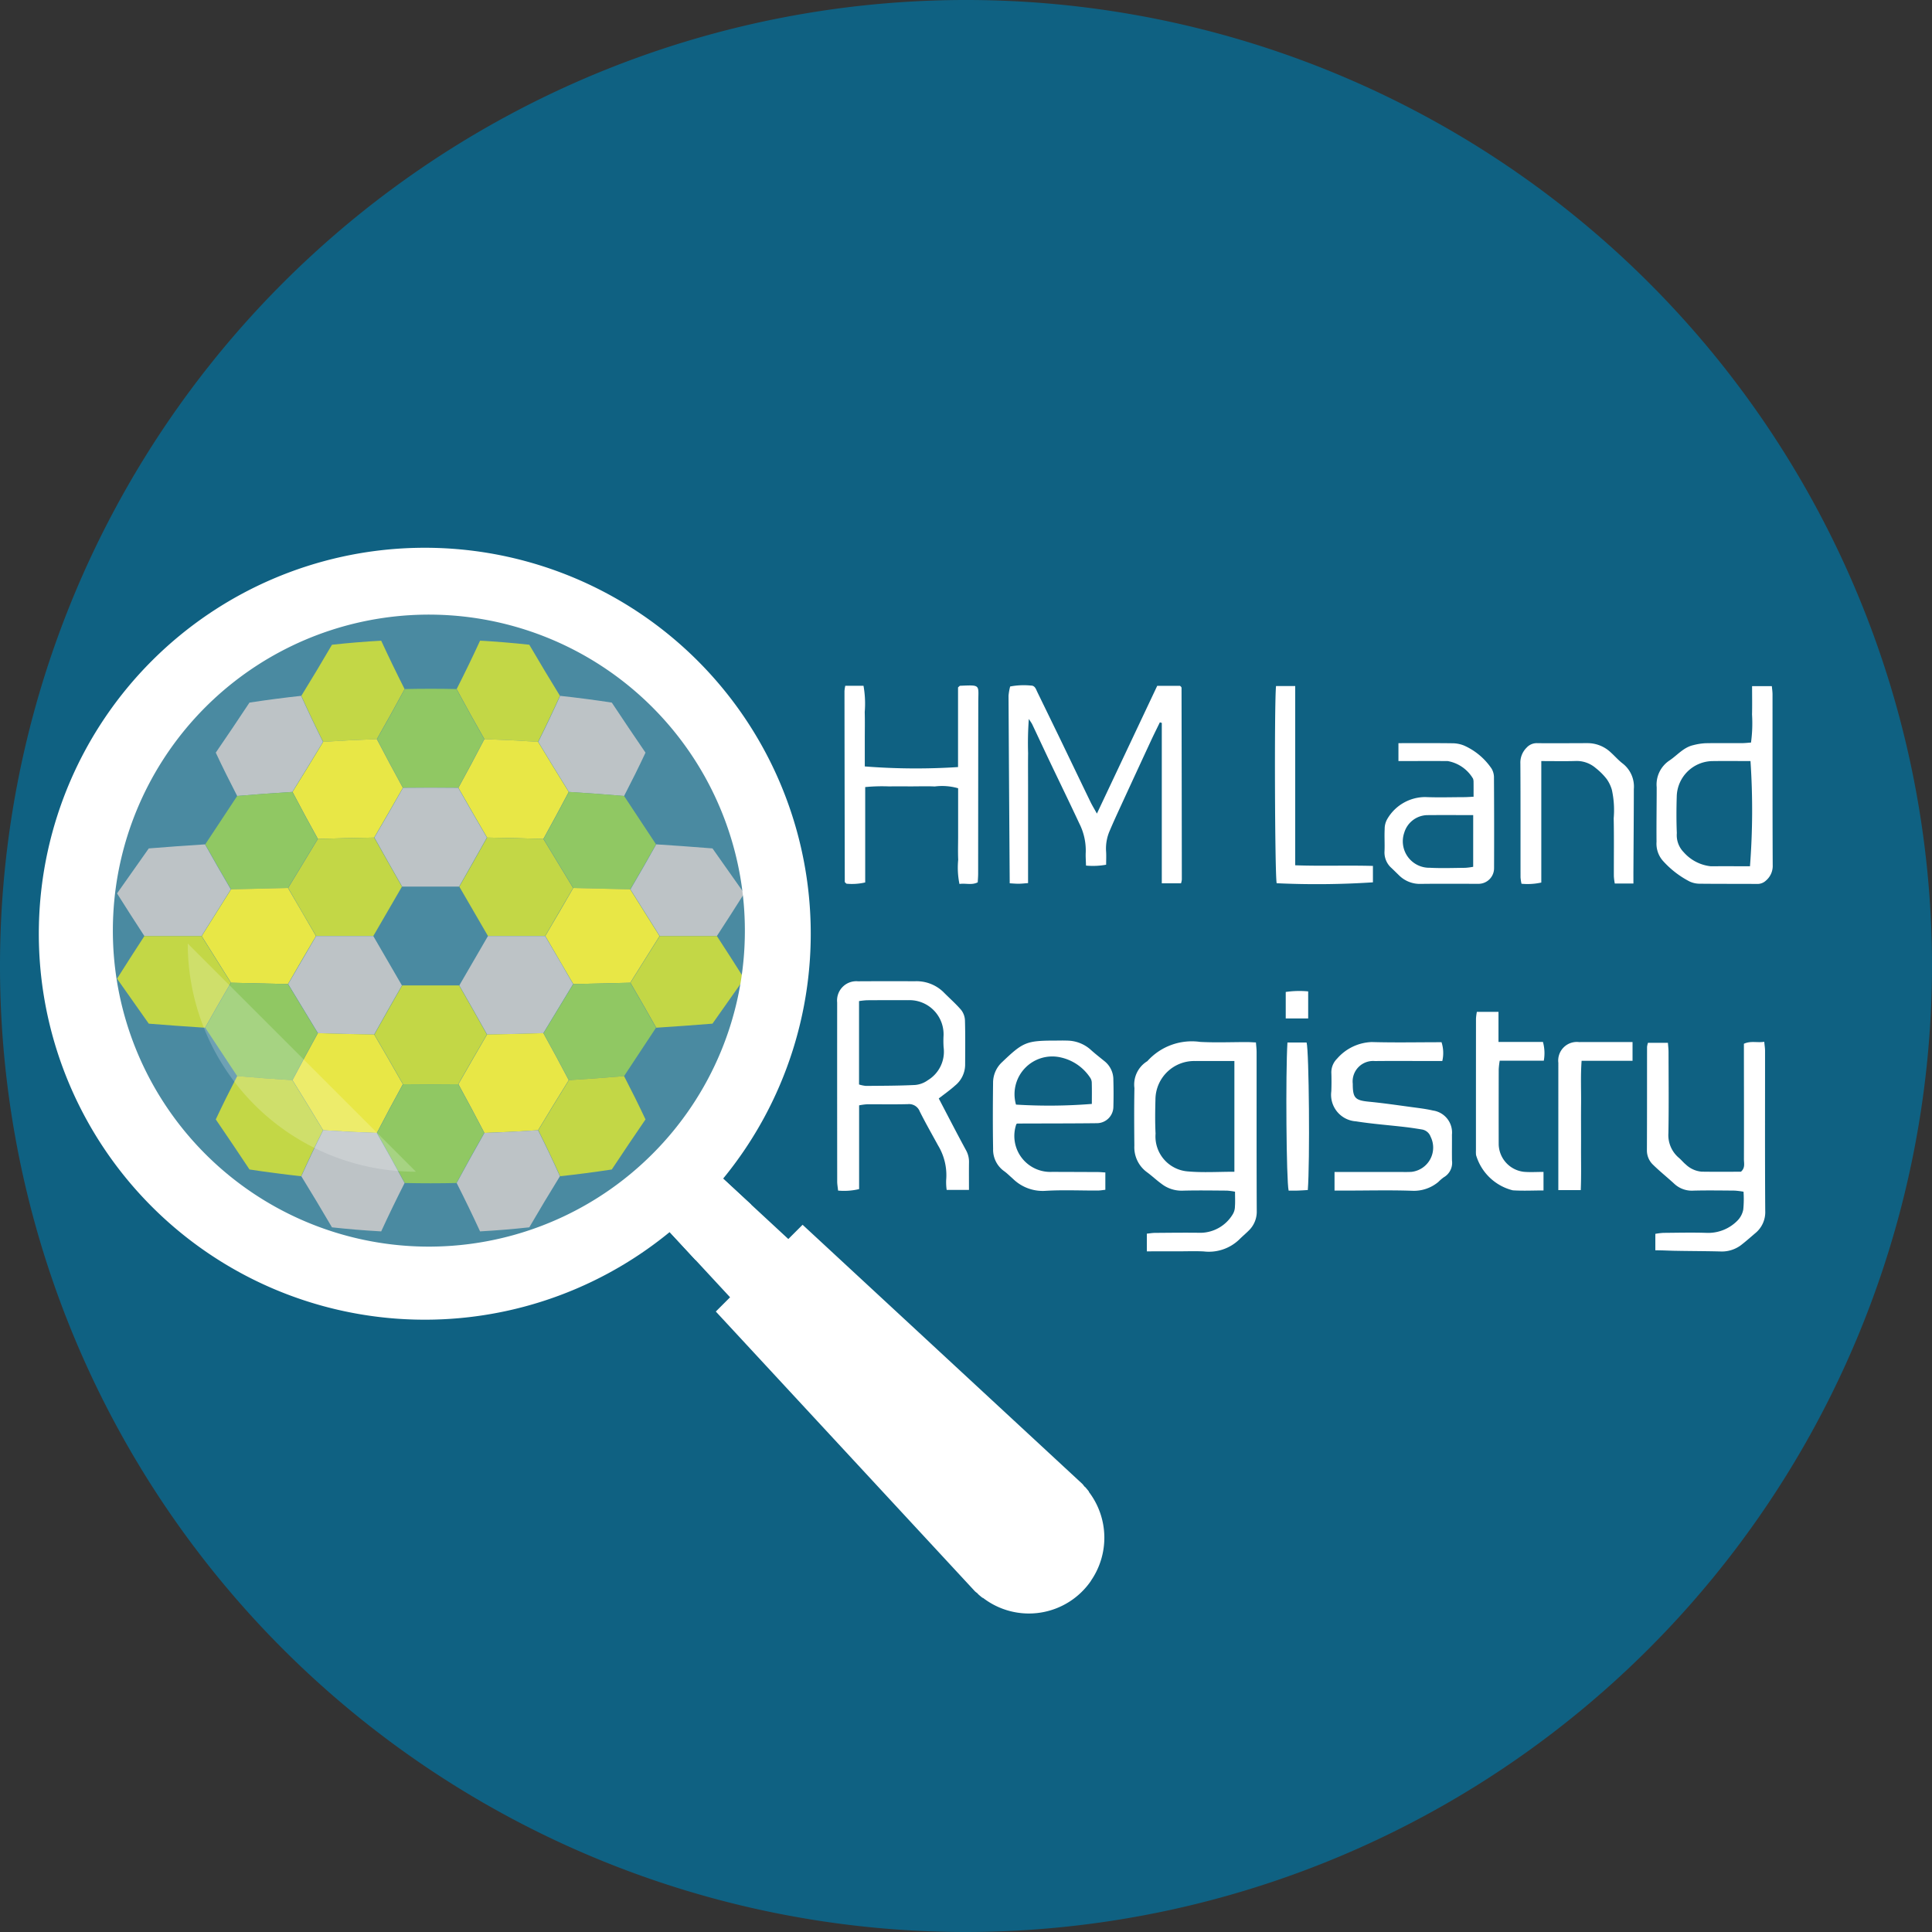 <?xml version="1.0" encoding="UTF-8"?>
<svg xmlns="http://www.w3.org/2000/svg" id="Layer_1" data-name="Layer 1" width="160" height="160" viewBox="0 0 160 160">
  <rect x="0" y="0" width="160" height="160" fill="#333333" stroke="none"/>
  <defs>
    <style>.cls-1{fill:#0f6182;}.cls-2,.cls-8{fill:#fff;}.cls-3{fill:#bcce00;}.cls-4{fill:#b3b2b7;}.cls-5{fill:#74b92a;}.cls-6{fill:#f1e600;}.cls-7{fill:#d2e9eb;opacity:0.3;}.cls-8{fill-opacity:0.5;opacity:0.4;}</style>
  </defs>
  <path class="cls-1" d="M80.003,160A80,80,0,1,1,160,80.003,80.089,80.089,0,0,1,80.003,160Z"></path>
  <path class="cls-2" d="M95.837,56.796H97.72a.733.733,0,0,1,.098.088.155.155,0,0,1,.032.082q.015,7.94.024,15.88a1.647,1.647,0,0,1-.066.306H96.215V59.867l-.16-.047c-.238.491-.484.979-.714,1.474Q94.03,64.118,92.728,66.95c-.281.61-.56,1.22-.821,1.838A3.667,3.667,0,0,0,91.6,70.494c.026.364.005.731.005,1.118a6.101,6.101,0,0,1-1.666.072c-.01-.395-.042-.755-.022-1.114a4.953,4.953,0,0,0-.54-2.388c-.8-1.716-1.632-3.419-2.447-5.129-.486-1.022-.963-2.048-1.447-3.071-.045-.094-.111-.178-.279-.442a26.764,26.764,0,0,0-.061,2.841c-.013.893-.003,1.785-.003,2.678v8.076c-.288.021-.525.049-.762.052s-.476-.021-.758-.036c-.035-5.213-.07-10.374-.097-15.535a4.453,4.453,0,0,1,.134-.763,5.961,5.961,0,0,1,1.71-.078c.349-.009.425.302.544.546q.902,1.851,1.801,3.702c.865,1.791,1.723,3.585,2.59,5.375.143.295.315.575.539.98Z"></path>
  <path class="cls-2" d="M77.744,90.971c.771,1.471,1.491,2.876,2.245,4.263a1.974,1.974,0,0,1,.26,1.012c-.011.743-.003,1.487-.003,2.296H78.399a4.622,4.622,0,0,1-.042-.81,4.763,4.763,0,0,0-.671-2.873c-.51-.935-1.04-1.861-1.516-2.813a.948.948,0,0,0-.987-.605c-1.137.029-2.275.005-3.412.013a5.061,5.061,0,0,0-.623.086v6.936a5.367,5.367,0,0,1-1.741.123c-.028-.274-.074-.518-.074-.763Q69.326,90.427,69.33,83.017a1.593,1.593,0,0,1,1.725-1.751c1.56-.008,3.12-.014,4.68-.001a3.193,3.193,0,0,1,2.382.881c.495.504,1.034.969,1.491,1.505a1.511,1.511,0,0,1,.307.883c.034,1.234.018,2.47.013,3.704a2.248,2.248,0,0,1-.85,1.679C78.671,90.284,78.218,90.6,77.744,90.971Zm-6.602-1.159a2.733,2.733,0,0,0,.565.118c1.361-.011,2.723-.011,4.081-.077a2.106,2.106,0,0,0,1.052-.395,2.76,2.76,0,0,0,1.305-2.735,8.144,8.144,0,0,1-.004-.973,2.823,2.823,0,0,0-2.723-2.92q-.108-.004-.216.001-1.705-.007-3.409.005a6.29,6.29,0,0,0-.651.07Z"></path>
  <path class="cls-2" d="M94.976,103.631v-1.464c.246-.025.462-.064.679-.065,1.267-.009,2.535-.026,3.801-.007a3.153,3.153,0,0,0,2.64-1.542,1.263,1.263,0,0,0,.176-.639c.028-.385.008-.774.008-1.223a5.47,5.47,0,0,0-.671-.089c-1.235-.008-2.47-.03-3.704.005a2.714,2.714,0,0,1-1.714-.568c-.42-.303-.796-.665-1.214-.97a2.553,2.553,0,0,1-1.035-2.186c-.015-1.592-.024-3.185.006-4.776A2.266,2.266,0,0,1,95.019,87.88a4.947,4.947,0,0,1,4.374-1.594c1.296.069,2.599.013,3.898.015.222.001.444.018.721.03.02.281.054.532.055.782.003,4.386-.009,8.773.012,13.159a2.174,2.174,0,0,1-.671,1.646c-.253.252-.528.481-.78.734a3.626,3.626,0,0,1-2.94.986c-.707-.037-1.418-.008-2.127-.008C96.73,103.631,95.898,103.631,94.976,103.631Zm7.251-6.592v-9.17c-1.118,0-2.183-.004-3.247.001a3.207,3.207,0,0,0-3.29,3.12q-.001.037-.001.073c-.025.939-.038,1.881.01,2.818a2.902,2.902,0,0,0,2.657,3.129l.028.002C99.633,97.123,100.899,97.039,102.227,97.039Z"></path>
  <path class="cls-2" d="M70.002,56.794h1.51a8.398,8.398,0,0,1,.101,2.17c.021.769.005,1.54.005,2.309v2.199a53.925,53.925,0,0,0,7.723.053v-6.598c.114-.097.137-.133.16-.134,1.761-.075,1.517-.097,1.516,1.411Q81.01,65.27,81.006,72.338c0,.24-.021.48-.034.732-.504.257-1,.055-1.514.137a6.713,6.713,0,0,1-.104-2.005c-.029-.645-.006-1.293-.006-1.94V65.28a4.791,4.791,0,0,0-1.933-.148c-.645-.031-1.293-.007-1.94-.007-.616,0-1.232-.007-1.847.002a14.65,14.65,0,0,0-1.976.055V73.08a4.816,4.816,0,0,1-1.547.105,1.059,1.059,0,0,1-.102-.088.144.144,0,0,1-.042-.076q-.015-7.896-.025-15.793A3.274,3.274,0,0,1,70.002,56.794Z"></path>
  <path class="cls-2" d="M137.088,103.544v-1.362a5.663,5.663,0,0,1,.657-.081c1.202-.01,2.405-.04,3.605,0a3.391,3.391,0,0,0,2.533-1.01,1.779,1.779,0,0,0,.487-.924,8.733,8.733,0,0,0,.021-1.474,6.751,6.751,0,0,0-.732-.092c-1.137-.009-2.275-.027-3.41.002a2.136,2.136,0,0,1-1.593-.568c-.571-.525-1.179-1.012-1.734-1.553a1.633,1.633,0,0,1-.532-1.21c.014-2.858.008-5.716.012-8.574a1.84,1.84,0,0,1,.076-.338H138.13c.018.256.05.508.051.759.004,2.241.029,4.483-.011,6.723a2.464,2.464,0,0,0,.881,2.056c.197.169.36.378.561.54a2.165,2.165,0,0,0,1.304.594c1.1.018,2.2.006,3.26.006.368-.317.248-.701.249-1.04.009-2.858.001-5.716-.002-8.574v-.984c.568-.264,1.108-.068,1.685-.164.028.309.066.526.066.744.003,4.417-.015,8.835.015,13.252a2.248,2.248,0,0,1-.837,1.866c-.396.335-.782.682-1.194.997a2.652,2.652,0,0,1-1.733.504c-1.296-.032-2.546-.029-3.842-.056C138.138,103.572,137.645,103.544,137.088,103.544Z"></path>
  <path class="cls-2" d="M145.011,61.496a11.809,11.809,0,0,0,.085-2.321c.019-.766.004-1.533.004-2.353h1.636c.019.222.057.458.057.693.003,4.706-.007,9.413.015,14.119a1.585,1.585,0,0,1-.552,1.284,1.017,1.017,0,0,1-.744.286c-1.6-.012-3.199,0-4.798-.019a1.979,1.979,0,0,1-.794-.187,7.727,7.727,0,0,1-2.231-1.738,2.149,2.149,0,0,1-.502-1.544c-.014-1.507.013-3.014.013-4.52a2.39,2.39,0,0,1,1.046-2.208c.657-.435,1.169-1.094,1.986-1.278a5.025,5.025,0,0,1,.986-.159c1.015-.02,2.03-.003,3.045-.008C144.502,61.542,144.741,61.514,145.011,61.496Zm-.085,10.242a60.492,60.492,0,0,0,.042-8.71c-1.059,0-2.131-.013-3.203.003a3.007,3.007,0,0,0-2.901,2.837c-.034,1.042-.04,2.088.004,3.13a2.014,2.014,0,0,0,.571,1.581,3.473,3.473,0,0,0,2.213,1.159c1.072-.001,2.144,0,3.274,0Z"></path>
  <path class="cls-2" d="M91.54,97.098v1.436c-.208.021-.424.061-.64.062-1.463.006-2.93-.065-4.386.028a3.516,3.516,0,0,1-2.63-1.006c-.246-.211-.473-.448-.736-.635a2.18,2.18,0,0,1-.903-1.839c-.032-1.82-.025-3.64-.003-5.46a2.324,2.324,0,0,1,.748-1.724c1.731-1.654,2.003-1.781,4.392-1.783.325,0,.651-.013.975.002a2.966,2.966,0,0,1,1.949.737c.383.349.795.666,1.197.994a1.947,1.947,0,0,1,.701,1.533q.032,1.12.001,2.242a1.371,1.371,0,0,1-1.347,1.333c-2.2.026-4.4.019-6.6.029-.029,0-.058.028-.087.043A2.977,2.977,0,0,0,87.126,97.05q1.901.006,3.802.014C91.116,97.065,91.305,97.085,91.54,97.098Zm-7.4-5.62a44.227,44.227,0,0,0,6.282-.056c0-.57.01-1.15-.006-1.73a.766.766,0,0,0-.137-.449,3.935,3.935,0,0,0-2.392-1.662,3.125,3.125,0,0,0-3.747,3.897Z"></path>
  <path class="cls-2" d="M122.035,65.982c0-.441.003-.834-.002-1.227a.818.818,0,0,0-.043-.271,3.05,3.05,0,0,0-2.096-1.455c-1.077-.01-2.154-.003-3.231-.003h-.85V61.545c1.516,0,2.986-.011,4.456.009a2.595,2.595,0,0,1,.974.188,5.391,5.391,0,0,1,2.287,1.917,1.45,1.45,0,0,1,.194.781q.023,3.738.008,7.476a1.292,1.292,0,0,1-1.306,1.279l-.05-.002c-1.569.002-3.139-.014-4.707.007a2.45,2.45,0,0,1-1.824-.725c-.199-.193-.395-.388-.596-.579a1.712,1.712,0,0,1-.59-1.387c.028-.614-.019-1.232.014-1.845a1.634,1.634,0,0,1,.231-.863,3.644,3.644,0,0,1,3.12-1.792c1.075.044,2.154.011,3.23.007C121.493,66.015,121.732,65.996,122.035,65.982Zm-.031,1.521c-1.32,0-2.574-.009-3.827.003a2.033,2.033,0,0,0-1.883,1.455,2.191,2.191,0,0,0,2.117,2.904c.979.05,1.963.013,2.944.004a5.538,5.538,0,0,0,.648-.084Z"></path>
  <path class="cls-2" d="M110.52,97.058h5.314c.357,0,.715.012,1.07-.01a2.023,2.023,0,0,0,1.571-2.914.921.921,0,0,0-.707-.594c-.476-.079-.953-.152-1.432-.207-1.347-.157-2.703-.257-4.042-.468a2.204,2.204,0,0,1-2.055-2.344q.005-.076.015-.152c.018-.486.019-.974.005-1.46a1.583,1.583,0,0,1,.468-1.23,3.98,3.98,0,0,1,2.875-1.381c1.913.054,3.829.014,5.78.014a2.915,2.915,0,0,1,.063,1.556h-1.002c-1.526,0-3.051-.012-4.577.004a1.694,1.694,0,0,0-1.836,1.88c0,1.194.2,1.377,1.375,1.49,1.189.115,2.371.291,3.555.45.572.077,1.149.145,1.71.276a1.841,1.841,0,0,1,1.574,2.004c.007.714-.008,1.428.004,2.142a1.385,1.385,0,0,1-.691,1.39,3.829,3.829,0,0,0-.44.38,3.149,3.149,0,0,1-2.143.732c-1.816-.064-3.635-.018-5.452-.017H110.52Z"></path>
  <path class="cls-2" d="M135.273,73.168H133.729a4.753,4.753,0,0,1-.076-.599c-.006-1.601.02-3.203-.014-4.803a7.838,7.838,0,0,0-.151-2.358,3.022,3.022,0,0,0-.43-.894,5.258,5.258,0,0,0-.913-.911,2.401,2.401,0,0,0-1.597-.582c-.946.029-1.893.008-2.904.008v10.06a5.251,5.251,0,0,1-1.64.099,3.628,3.628,0,0,1-.08-.532c-.005-3.14.007-6.281-.013-9.421a1.738,1.738,0,0,1,.517-1.318,1.126,1.126,0,0,1,.893-.371c1.385.016,2.771-.001,4.156-.002a2.793,2.793,0,0,1,1.914.763c.343.308.647.664,1.013.94a2.419,2.419,0,0,1,.903,2.101c-.003,2.308-.022,4.616-.035,6.924C135.272,72.536,135.273,72.802,135.273,73.168Z"></path>
  <path class="cls-2" d="M105.675,56.815h1.589V71.659c2.188.079,4.295-.008,6.436.053v1.359a70.985,70.985,0,0,1-7.971.074C105.578,72.499,105.526,58.365,105.675,56.815Z"></path>
  <path class="cls-2" d="M122.307,83.797h1.792V86.288H127.78a3.479,3.479,0,0,1,.071,1.552h-3.651a6.535,6.535,0,0,0-.082.703q-.008,3.117-.002,6.234a2.348,2.348,0,0,0,2.099,2.269c.511.042,1.028.007,1.612.007v1.535c-.872,0-1.712.046-2.546-.011a4.238,4.238,0,0,1-3.041-2.922,2.854,2.854,0,0,1-.009-.389q0-5.455.004-10.909A4.386,4.386,0,0,1,122.307,83.797Z"></path>
  <path class="cls-2" d="M130.912,98.562h-1.858V97.76q0-4.872.001-9.745a1.541,1.541,0,0,1,1.71-1.715c1.458-.004,2.915-.001,4.435-.001V87.85H130.982c-.091,1.235-.032,2.394-.043,3.551-.012,1.202.003,2.404-.003,3.606C130.93,96.166,130.962,97.329,130.912,98.562Z"></path>
  <path class="cls-2" d="M106.621,86.334h1.585c.204.699.281,9.927.101,12.219-.27.016-.55.038-.831.047-.256.008-.512.002-.757.002C106.529,97.833,106.46,88.876,106.621,86.334Z"></path>
  <path class="cls-2" d="M108.338,82.103v2.24h-1.859V82.15A7.865,7.865,0,0,1,108.338,82.103Z"></path>
  <path class="cls-3" d="M43.834,53.394q-2.038-.224-4.077-.336-.91,1.982-1.938,4.006,1.115,2.069,2.302,4.147,2.22.075,4.439.224.965-1.936,1.811-3.812Q45.076,55.518,43.834,53.394Z"></path>
  <path class="cls-4" d="M50.666,58.185q-2.138-.326-4.276-.559-.842,1.873-1.81,3.811,1.255,2.085,2.538,4.147,2.283.14,4.566.336c.634-1.224,1.228-2.421,1.774-3.588Q52.057,60.284,50.666,58.185Z"></path>
  <path class="cls-3" d="M31.569,53.059q-2.038.112-4.077.336-1.237,2.122-2.537,4.23.842,1.873,1.811,3.812,2.219-.149,4.439-.224,1.182-2.076,2.302-4.147Q32.484,55.043,31.569,53.059Z"></path>
  <path class="cls-5" d="M37.801,57.064q-2.138-.046-4.276,0-1.114,2.069-2.301,4.147,1.037,2.001,2.156,4.035,2.283-.028,4.566,0,1.115-2.032,2.156-4.035Q38.92,59.135,37.801,57.064Z"></path>
  <path class="cls-6" d="M44.56,61.435q-2.22-.149-4.439-.224-1.037,2.001-2.155,4.035,1.169,2.059,2.374,4.118,2.328.037,4.656.112,1.091-1.973,2.101-3.894Q45.82,63.523,44.56,61.435Z"></path>
  <path class="cls-5" d="M51.683,65.919q-2.283-.196-4.566-.336-1.005,1.919-2.101,3.894,1.237,2.048,2.465,4.063,2.355.047,4.711.112,1.114-1.901,2.138-3.727Q53.019,67.952,51.683,65.919Z"></path>
  <path class="cls-4" d="M59.005,70.261q-2.328-.186-4.656-.336-1.018,1.824-2.137,3.727,1.241,1.966,2.428,3.866h4.729c.788-1.21,1.546-2.388,2.265-3.531Q60.356,72.171,59.005,70.261Z"></path>
  <path class="cls-4" d="M24.937,57.626q-2.138.233-4.276.559-1.387,2.097-2.792,4.146c.546,1.166,1.141,2.364,1.774,3.588q2.283-.196,4.566-.336,1.278-2.059,2.538-4.147Q25.783,59.501,24.937,57.626Z"></path>
  <path class="cls-6" d="M31.205,61.212q-2.219.075-4.439.224-1.255,2.085-2.537,4.147,1.005,1.919,2.102,3.894,2.328-.075,4.656-.112,1.2-2.057,2.374-4.118Q32.247,63.215,31.205,61.212Z"></path>
  <path class="cls-4" d="M37.946,65.246q-2.283-.028-4.566,0-1.169,2.059-2.373,4.118,1.128,2.02,2.301,4.063,2.355-.009,4.711,0,1.169-2.041,2.301-4.063Q39.119,67.308,37.946,65.246Z"></path>
  <path class="cls-3" d="M44.996,69.477q-2.328-.075-4.656-.112-1.128,2.02-2.301,4.063,1.187,2.05,2.374,4.091l4.729,0Q46.324,75.508,47.46,73.54,46.237,71.527,44.996,69.477Z"></path>
  <path class="cls-6" d="M52.191,73.652q-2.355-.065-4.711-.112-1.132,1.966-2.319,3.979,1.182,2.01,2.319,3.978,2.355-.047,4.711-.112,1.241-1.966,2.428-3.866Q53.437,75.62,52.191,73.652Z"></path>
  <path class="cls-3" d="M59.369,77.519H54.64q-1.182,1.898-2.428,3.865,1.114,1.901,2.137,3.727,2.328-.149,4.656-.336,1.346-1.908,2.628-3.727C60.915,79.906,60.157,78.728,59.369,77.519Z"></path>
  <path class="cls-5" d="M24.21,65.583q-2.283.14-4.566.336-1.332,2.031-2.646,4.006,1.019,1.824,2.137,3.727,2.356-.065,4.711-.112,1.223-2.013,2.465-4.063Q25.219,67.505,24.21,65.583Z"></path>
  <path class="cls-3" d="M30.987,69.365q-2.328.037-4.656.112-1.237,2.048-2.464,4.063,1.133,1.966,2.319,3.979l4.729,0q1.182-2.039,2.373-4.091Q32.119,71.387,30.987,69.365Z"></path>
  <path class="cls-4" d="M45.141,77.519l-4.729,0q-1.182,2.038-2.374,4.09Q39.208,83.65,40.34,85.672q2.328-.037,4.656-.112,1.237-2.048,2.464-4.063Q46.328,79.531,45.141,77.519Z"></path>
  <path class="cls-5" d="M52.191,81.385q-2.355.065-4.711.112-1.223,2.013-2.465,4.063,1.091,1.972,2.101,3.894,2.283-.14,4.566-.336,1.332-2.031,2.646-4.006Q53.31,83.288,52.191,81.385Z"></path>
  <path class="cls-4" d="M16.978,69.926q-2.328.149-4.657.336-1.346,1.907-2.628,3.727,1.078,1.714,2.265,3.531h4.729q1.182-1.898,2.428-3.866C18.372,72.385,17.657,71.142,16.978,69.926Z"></path>
  <path class="cls-6" d="M23.846,73.54q-2.355.047-4.711.112-1.241,1.966-2.428,3.867,1.182,1.898,2.428,3.866,2.356.065,4.711.112,1.132-1.966,2.319-3.978Q24.983,75.508,23.846,73.54Z"></path>
  <path class="cls-4" d="M30.914,77.519l-4.729,0q-1.182,2.01-2.319,3.978,1.223,2.013,2.464,4.063,2.328.075,4.656.112,1.128-2.02,2.301-4.063Q32.101,79.559,30.914,77.519Z"></path>
  <path class="cls-3" d="M38.019,81.609q-2.355.009-4.711,0-1.169,2.041-2.301,4.063,1.2,2.057,2.373,4.118,2.283.028,4.566,0,1.168-2.059,2.373-4.118Q39.191,83.652,38.019,81.609Z"></path>
  <path class="cls-6" d="M44.996,85.56q-2.328.075-4.656.112-1.2,2.057-2.374,4.118,1.114,2.031,2.155,4.035,2.22-.075,4.439-.224,1.255-2.085,2.537-4.147Q46.092,87.535,44.996,85.56Z"></path>
  <path class="cls-3" d="M16.687,77.519H11.958q-1.182,1.814-2.265,3.53,1.278,1.817,2.628,3.727,2.328.186,4.657.336c.679-1.216,1.395-2.459,2.137-3.727Q17.874,79.419,16.687,77.519Z"></path>
  <path class="cls-5" d="M23.846,81.497q-2.355-.047-4.711-.112-1.114,1.901-2.137,3.727,1.31,1.973,2.646,4.006,2.283.196,4.566.336Q25.214,87.534,26.31,85.56,25.074,83.512,23.846,81.497Z"></path>
  <path class="cls-6" d="M30.987,85.672q-2.328-.037-4.656-.112-1.091,1.973-2.102,3.894,1.278,2.059,2.537,4.147,2.219.149,4.439.224,1.037-2.001,2.155-4.035Q32.192,87.731,30.987,85.672Z"></path>
  <path class="cls-5" d="M37.946,89.79q-2.283.028-4.566,0-1.114,2.032-2.156,4.035,1.182,2.076,2.301,4.147,2.138.046,4.276,0,1.115-2.069,2.301-4.147Q39.065,91.824,37.946,89.79Z"></path>
  <path class="cls-3" d="M24.21,89.453q-2.283-.14-4.566-.336c-.634,1.224-1.228,2.421-1.774,3.588q1.4,2.047,2.792,4.146,2.138.326,4.276.559.842-1.873,1.81-3.811Q25.491,91.515,24.21,89.453Z"></path>
  <path class="cls-4" d="M31.205,93.825q-2.219-.075-4.439-.224-.964,1.936-1.811,3.812,1.296,2.106,2.537,4.23,2.038.224,4.077.336.91-1.982,1.938-4.006Q32.392,95.903,31.205,93.825Z"></path>
  <path class="cls-3" d="M51.683,89.118q-2.283.196-4.566.336Q45.839,91.513,44.58,93.6q.964,1.936,1.81,3.811,2.138-.233,4.276-.559,1.387-2.097,2.792-4.146C52.911,91.539,52.317,90.342,51.683,89.118Z"></path>
  <path class="cls-4" d="M44.56,93.601q-2.22.149-4.439.224-1.183,2.076-2.302,4.147,1.024,2.022,1.938,4.006,2.039-.112,4.077-.336,1.237-2.122,2.537-4.23Q45.53,95.54,44.56,93.601Z"></path>
  <circle class="cls-7" cx="35.219" cy="77.368" r="29.079"></circle>
  <path class="cls-2" d="M57.607,104.354c.818-.7,1.618-1.431,2.392-2.205s1.506-1.574,2.205-2.392l-5.011-4.641-4.228,4.228Z"></path>
  <path class="cls-2" d="M90.171,123.546l.015-.015c-.107-.14-.221-.275-.341-.408l-.011.011c-.072-.08-.125-.17-.202-.247l-4.382-4.059-.104-.096h0L66.467,101.43l-1.181,1.181-5.401-5.003a31.964,31.964,0,1,0-4.426,4.426l5.003,5.401-1.181,1.181,21.457,23.166c.077.077.167.13.247.202l-.011.011c.133.12.268.234.408.341l.015-.015a6.234,6.234,0,0,0,8.954-1.405l0-.012A6.266,6.266,0,0,0,90.171,123.546ZM54.009,95.588a26.17,26.17,0,1,1,7.678-18.505A26.107,26.107,0,0,1,54.009,95.588Z"></path>
  <path class="cls-8" d="M34.447,97.037,15.55,78.14A18.897,18.897,0,0,0,34.447,97.037Z"></path>
</svg>

